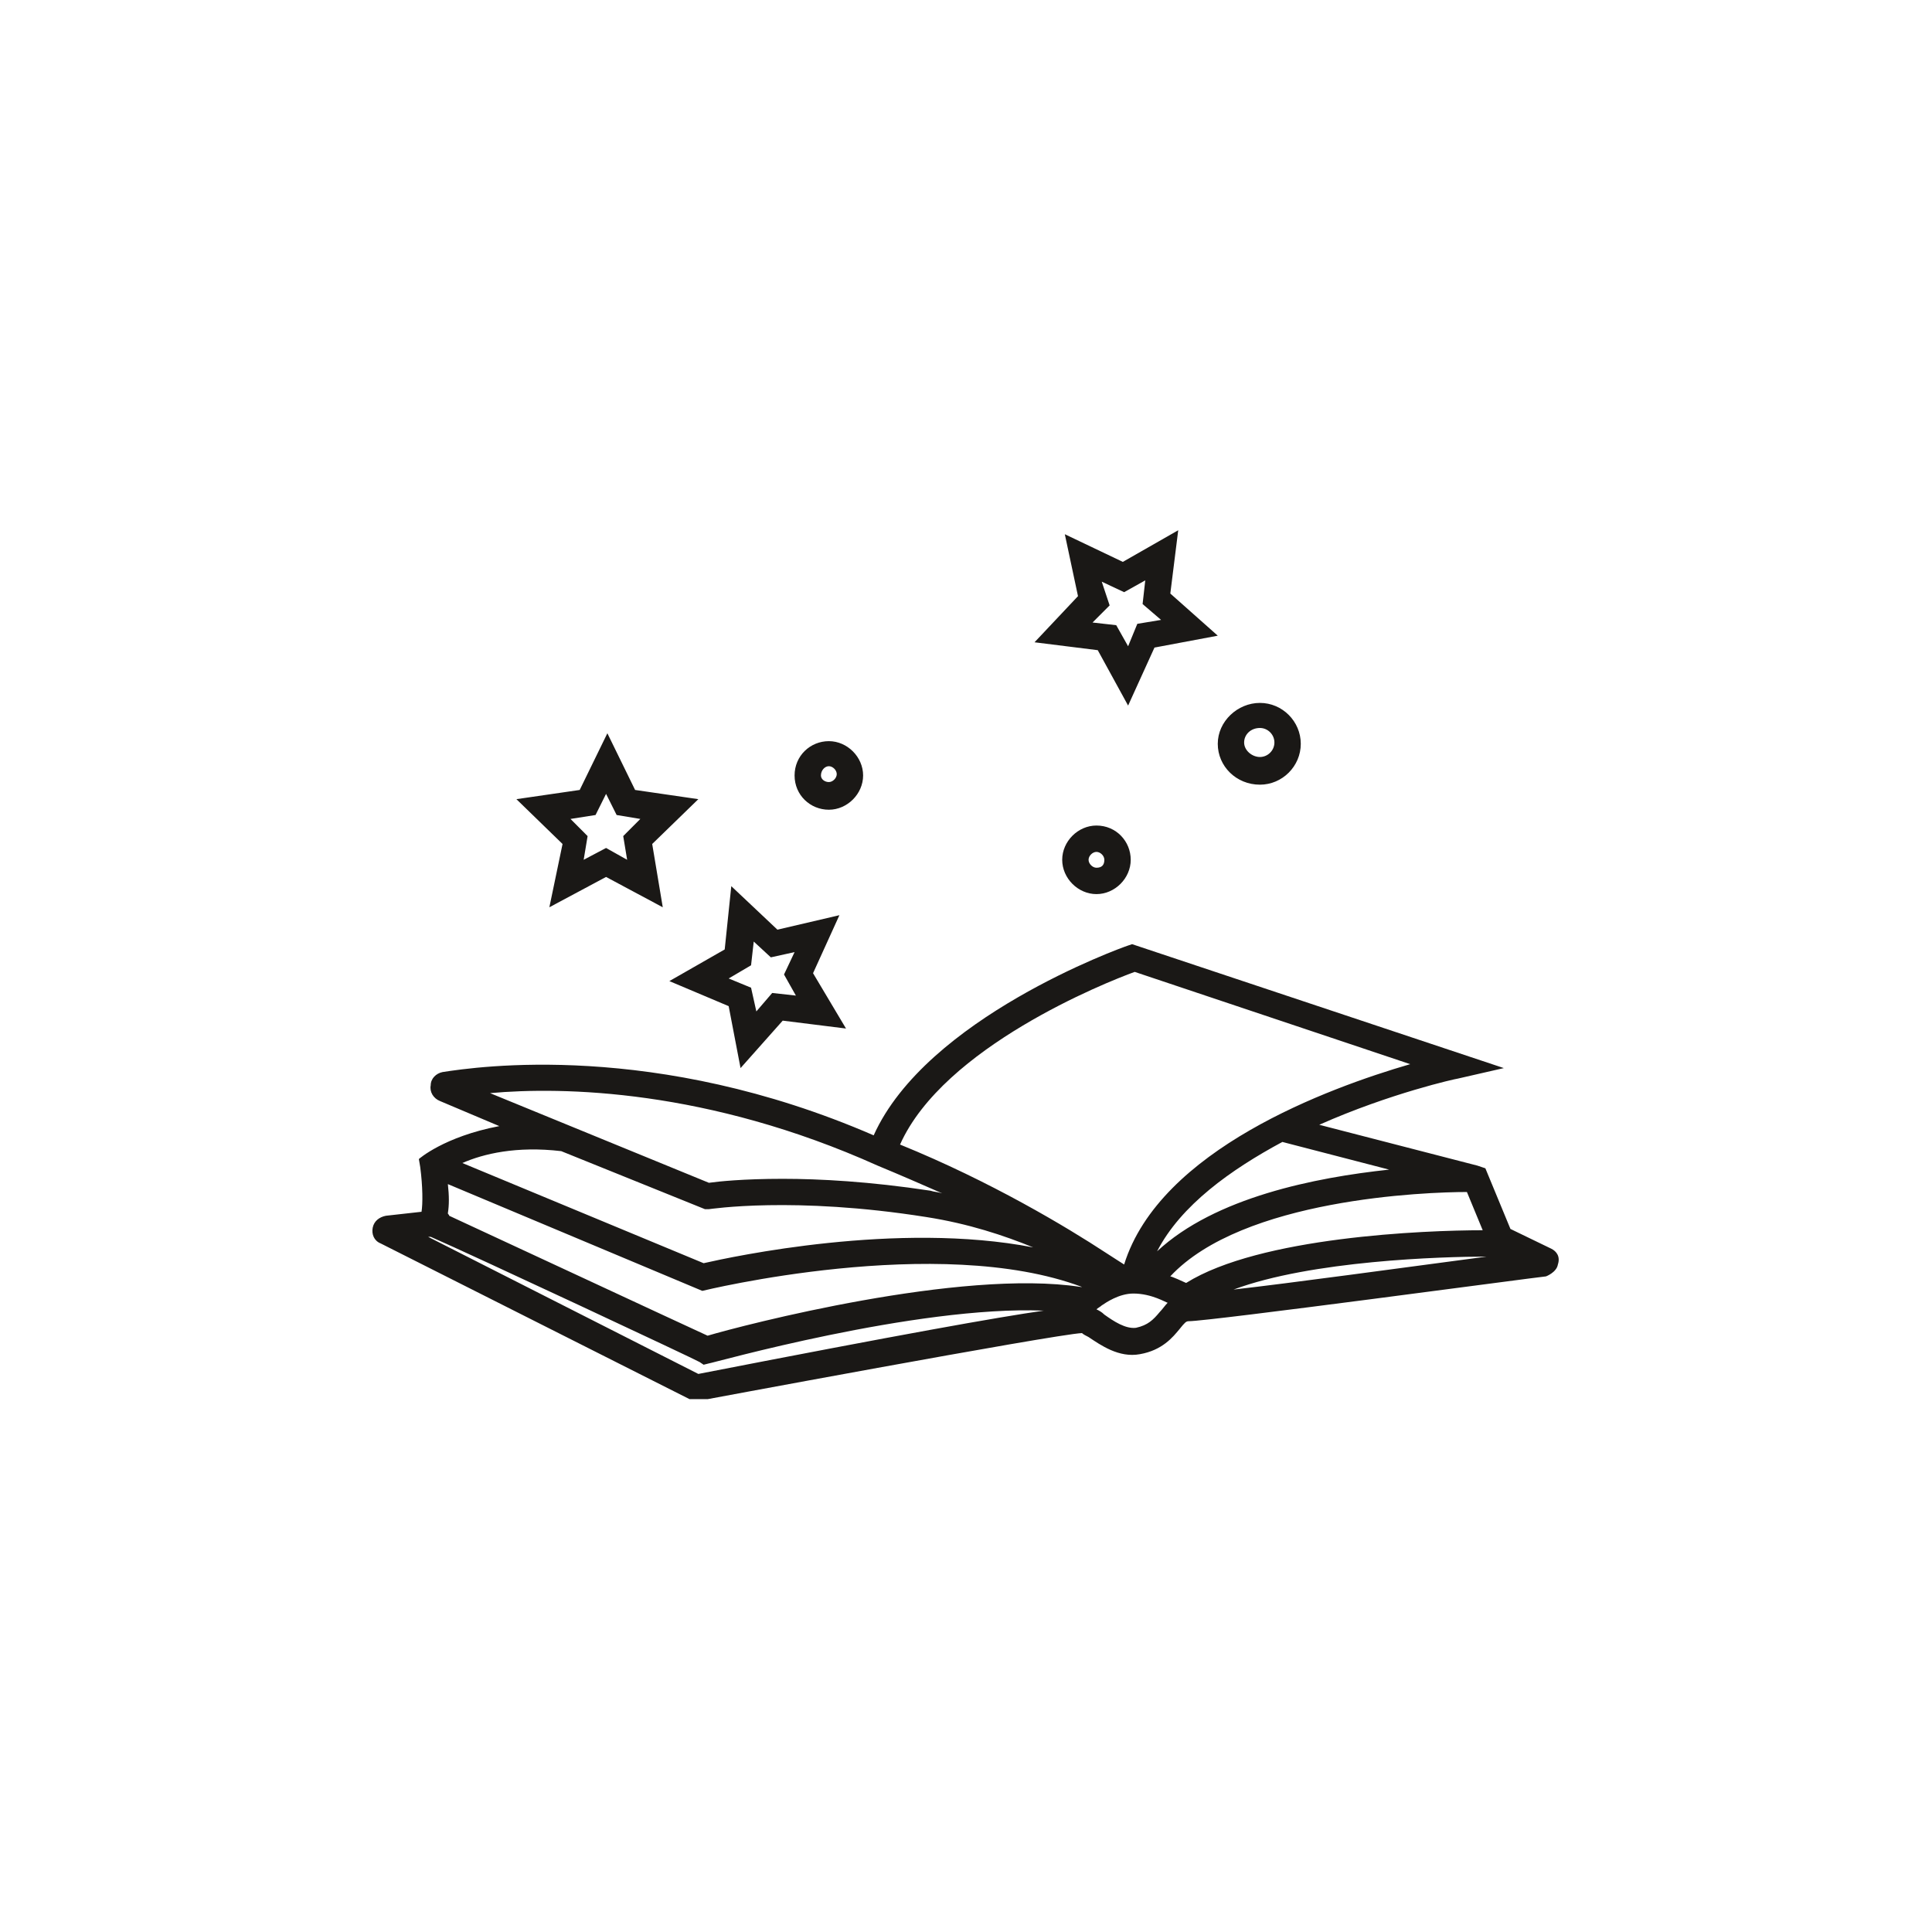 <svg xmlns="http://www.w3.org/2000/svg" xmlns:xlink="http://www.w3.org/1999/xlink" width="200" zoomAndPan="magnify" viewBox="0 0 150 150" height="200" preserveAspectRatio="xMidYMid meet" version="1.0"><defs><clipPath id="ebf5a3f348"><path d="M 28.836 41.129 L 121.086 41.129 L 121.086 108.629 L 28.836 108.629 Z M 28.836 41.129 " clip-rule="nonzero"/></clipPath></defs><g clip-path="url(#ebf5a3f348)"><path fill="#1a1816" d="M 120.441 96.949 L 117.27 95.414 L 115.324 90.707 L 114.711 90.5 L 102.426 87.328 C 107.953 84.871 113.07 83.746 113.172 83.746 L 116.758 82.926 L 87.895 73.305 L 87.586 73.41 C 86.973 73.613 71.926 79.039 67.832 88.148 C 50.844 80.777 37.023 82.824 34.363 83.234 C 33.852 83.336 33.441 83.746 33.441 84.258 C 33.34 84.77 33.648 85.281 34.16 85.484 L 38.766 87.43 C 34.465 88.25 32.52 89.988 32.52 89.988 L 32.625 90.602 C 32.828 92.137 32.828 93.469 32.727 94.082 L 29.961 94.391 C 29.449 94.492 29.043 94.801 28.938 95.312 C 28.836 95.824 29.043 96.336 29.555 96.539 L 53.914 108.82 C 53.914 108.82 81.855 103.602 84.004 103.5 C 84.105 103.602 84.312 103.703 84.516 103.809 C 85.438 104.422 86.871 105.445 88.508 105.137 C 90.246 104.832 91.066 103.809 91.578 103.191 C 91.988 102.68 92.09 102.578 92.293 102.578 C 93.934 102.578 119.008 99.199 120.031 99.098 C 120.031 99.098 120.852 98.793 120.953 98.176 C 121.156 97.562 120.852 97.152 120.441 96.949 Z M 113.891 92.547 L 115.117 95.516 C 110.613 95.516 97.82 96.027 92.09 99.609 C 91.887 99.508 90.965 99.098 90.859 99.098 C 96.492 93.059 110.719 92.547 113.891 92.547 Z M 115.426 97.562 C 108.465 98.484 100.277 99.609 95.773 100.121 C 101.812 97.871 111.945 97.562 115.426 97.562 Z M 107.852 90.809 C 102.121 91.422 94.34 92.957 89.836 97.152 C 91.68 93.57 95.57 90.809 99.562 88.66 Z M 34.875 94.391 C 34.875 94.289 34.773 94.289 34.773 94.188 C 34.875 93.57 34.875 92.855 34.773 91.934 L 54.527 100.223 C 54.527 100.223 72.848 95.723 84.004 99.918 C 84.004 99.918 84.004 99.918 83.902 99.918 C 74.586 98.484 57.699 102.887 54.938 103.703 C 52.48 102.578 38.867 96.234 34.875 94.391 Z M 88.098 75.457 L 109.488 82.621 C 103.145 84.461 90.043 89.273 87.277 98.176 C 86.973 97.973 86.461 97.664 85.848 97.258 C 82.879 95.312 76.941 91.73 69.879 88.863 C 73.258 81.289 85.848 76.273 88.098 75.457 Z M 68.141 90.5 C 69.879 91.219 71.516 91.934 73.156 92.652 C 72.848 92.547 72.539 92.547 72.234 92.445 C 67.523 91.73 63.637 91.523 60.77 91.523 C 57.699 91.523 55.754 91.73 55.039 91.832 L 38.047 84.871 C 43.676 84.359 54.938 84.566 68.141 90.5 Z M 54.73 93.879 L 55.039 93.879 C 55.141 93.879 61.59 92.855 71.926 94.492 C 75.203 95.004 77.965 95.926 80.219 96.848 C 69.676 94.801 56.883 97.562 54.629 98.074 L 35.898 90.297 C 37.535 89.578 40.094 88.965 43.574 89.375 Z M 54.219 106.672 L 33.238 96.027 L 33.441 96.027 C 36.512 97.359 54.219 105.648 54.32 105.75 L 54.629 105.957 L 55.039 105.855 C 55.242 105.855 71.109 101.352 81.035 101.758 C 77.453 102.27 69.98 103.602 54.219 106.672 Z M 90.043 101.863 C 89.531 102.477 89.121 102.887 88.199 103.09 C 87.383 103.191 86.461 102.578 85.742 102.066 C 85.539 101.863 85.336 101.758 85.129 101.656 C 85.23 101.555 85.438 101.453 85.539 101.352 C 85.848 101.145 86.871 100.43 87.996 100.43 C 89.43 100.43 90.555 101.145 90.656 101.145 C 90.453 101.352 90.246 101.656 90.043 101.863 Z M 42.652 70.441 L 47.055 68.086 L 51.457 70.441 L 50.637 65.527 L 54.219 62.047 L 49.309 61.332 L 47.156 56.93 L 45.008 61.332 L 40.094 62.047 L 43.676 65.527 Z M 46.238 63.277 L 47.055 61.637 L 47.875 63.277 L 49.715 63.582 L 48.387 64.914 L 48.691 66.754 L 47.055 65.836 L 45.316 66.754 L 45.621 64.914 L 44.293 63.582 Z M 56.574 78.117 L 57.496 82.926 L 60.77 79.242 L 65.684 79.855 L 63.125 75.559 L 65.172 71.055 L 60.359 72.18 L 56.777 68.801 L 56.266 73.715 L 51.969 76.172 Z M 58.312 74.945 L 58.52 73.102 L 59.848 74.328 L 61.691 73.922 L 60.871 75.66 L 61.793 77.297 L 59.953 77.094 L 58.723 78.527 L 58.312 76.684 L 56.574 75.969 Z M 85.23 50.48 L 87.586 54.781 L 89.633 50.277 L 94.547 49.355 L 90.863 46.082 L 91.477 41.168 L 87.176 43.625 L 82.672 41.477 L 83.695 46.285 L 80.32 49.867 Z M 85.539 45.16 L 87.277 45.977 L 88.918 45.059 L 88.711 46.898 L 90.145 48.129 L 88.301 48.434 L 87.586 50.176 L 86.664 48.539 L 84.824 48.332 L 86.152 47.004 Z M 64.352 62.867 C 65.785 62.867 67.012 61.637 67.012 60.207 C 67.012 58.773 65.785 57.543 64.352 57.543 C 62.918 57.543 61.691 58.672 61.691 60.207 C 61.691 61.742 62.918 62.867 64.352 62.867 Z M 64.352 59.488 C 64.66 59.488 64.965 59.797 64.965 60.102 C 64.965 60.41 64.66 60.719 64.352 60.719 C 64.047 60.719 63.738 60.512 63.738 60.207 C 63.738 59.797 64.047 59.488 64.352 59.488 Z M 85.129 64.094 C 83.695 64.094 82.469 65.324 82.469 66.754 C 82.469 68.188 83.695 69.418 85.129 69.418 C 86.562 69.418 87.789 68.188 87.789 66.754 C 87.789 65.324 86.664 64.094 85.129 64.094 Z M 85.129 67.371 C 84.824 67.371 84.516 67.062 84.516 66.754 C 84.516 66.449 84.824 66.141 85.129 66.141 C 85.438 66.141 85.742 66.449 85.742 66.754 C 85.742 67.164 85.539 67.371 85.129 67.371 Z M 97.82 60.922 C 99.562 60.922 100.992 59.488 100.992 57.75 C 100.992 56.008 99.562 54.574 97.82 54.574 C 96.082 54.574 94.547 56.008 94.547 57.75 C 94.547 59.488 95.98 60.922 97.82 60.922 Z M 97.82 56.52 C 98.434 56.52 98.945 57.031 98.945 57.648 C 98.945 58.262 98.434 58.773 97.82 58.773 C 97.207 58.773 96.594 58.262 96.594 57.648 C 96.594 57.031 97.105 56.52 97.82 56.52 Z M 97.82 56.52 " fill-opacity="1" fill-rule="nonzero"/></g></svg>